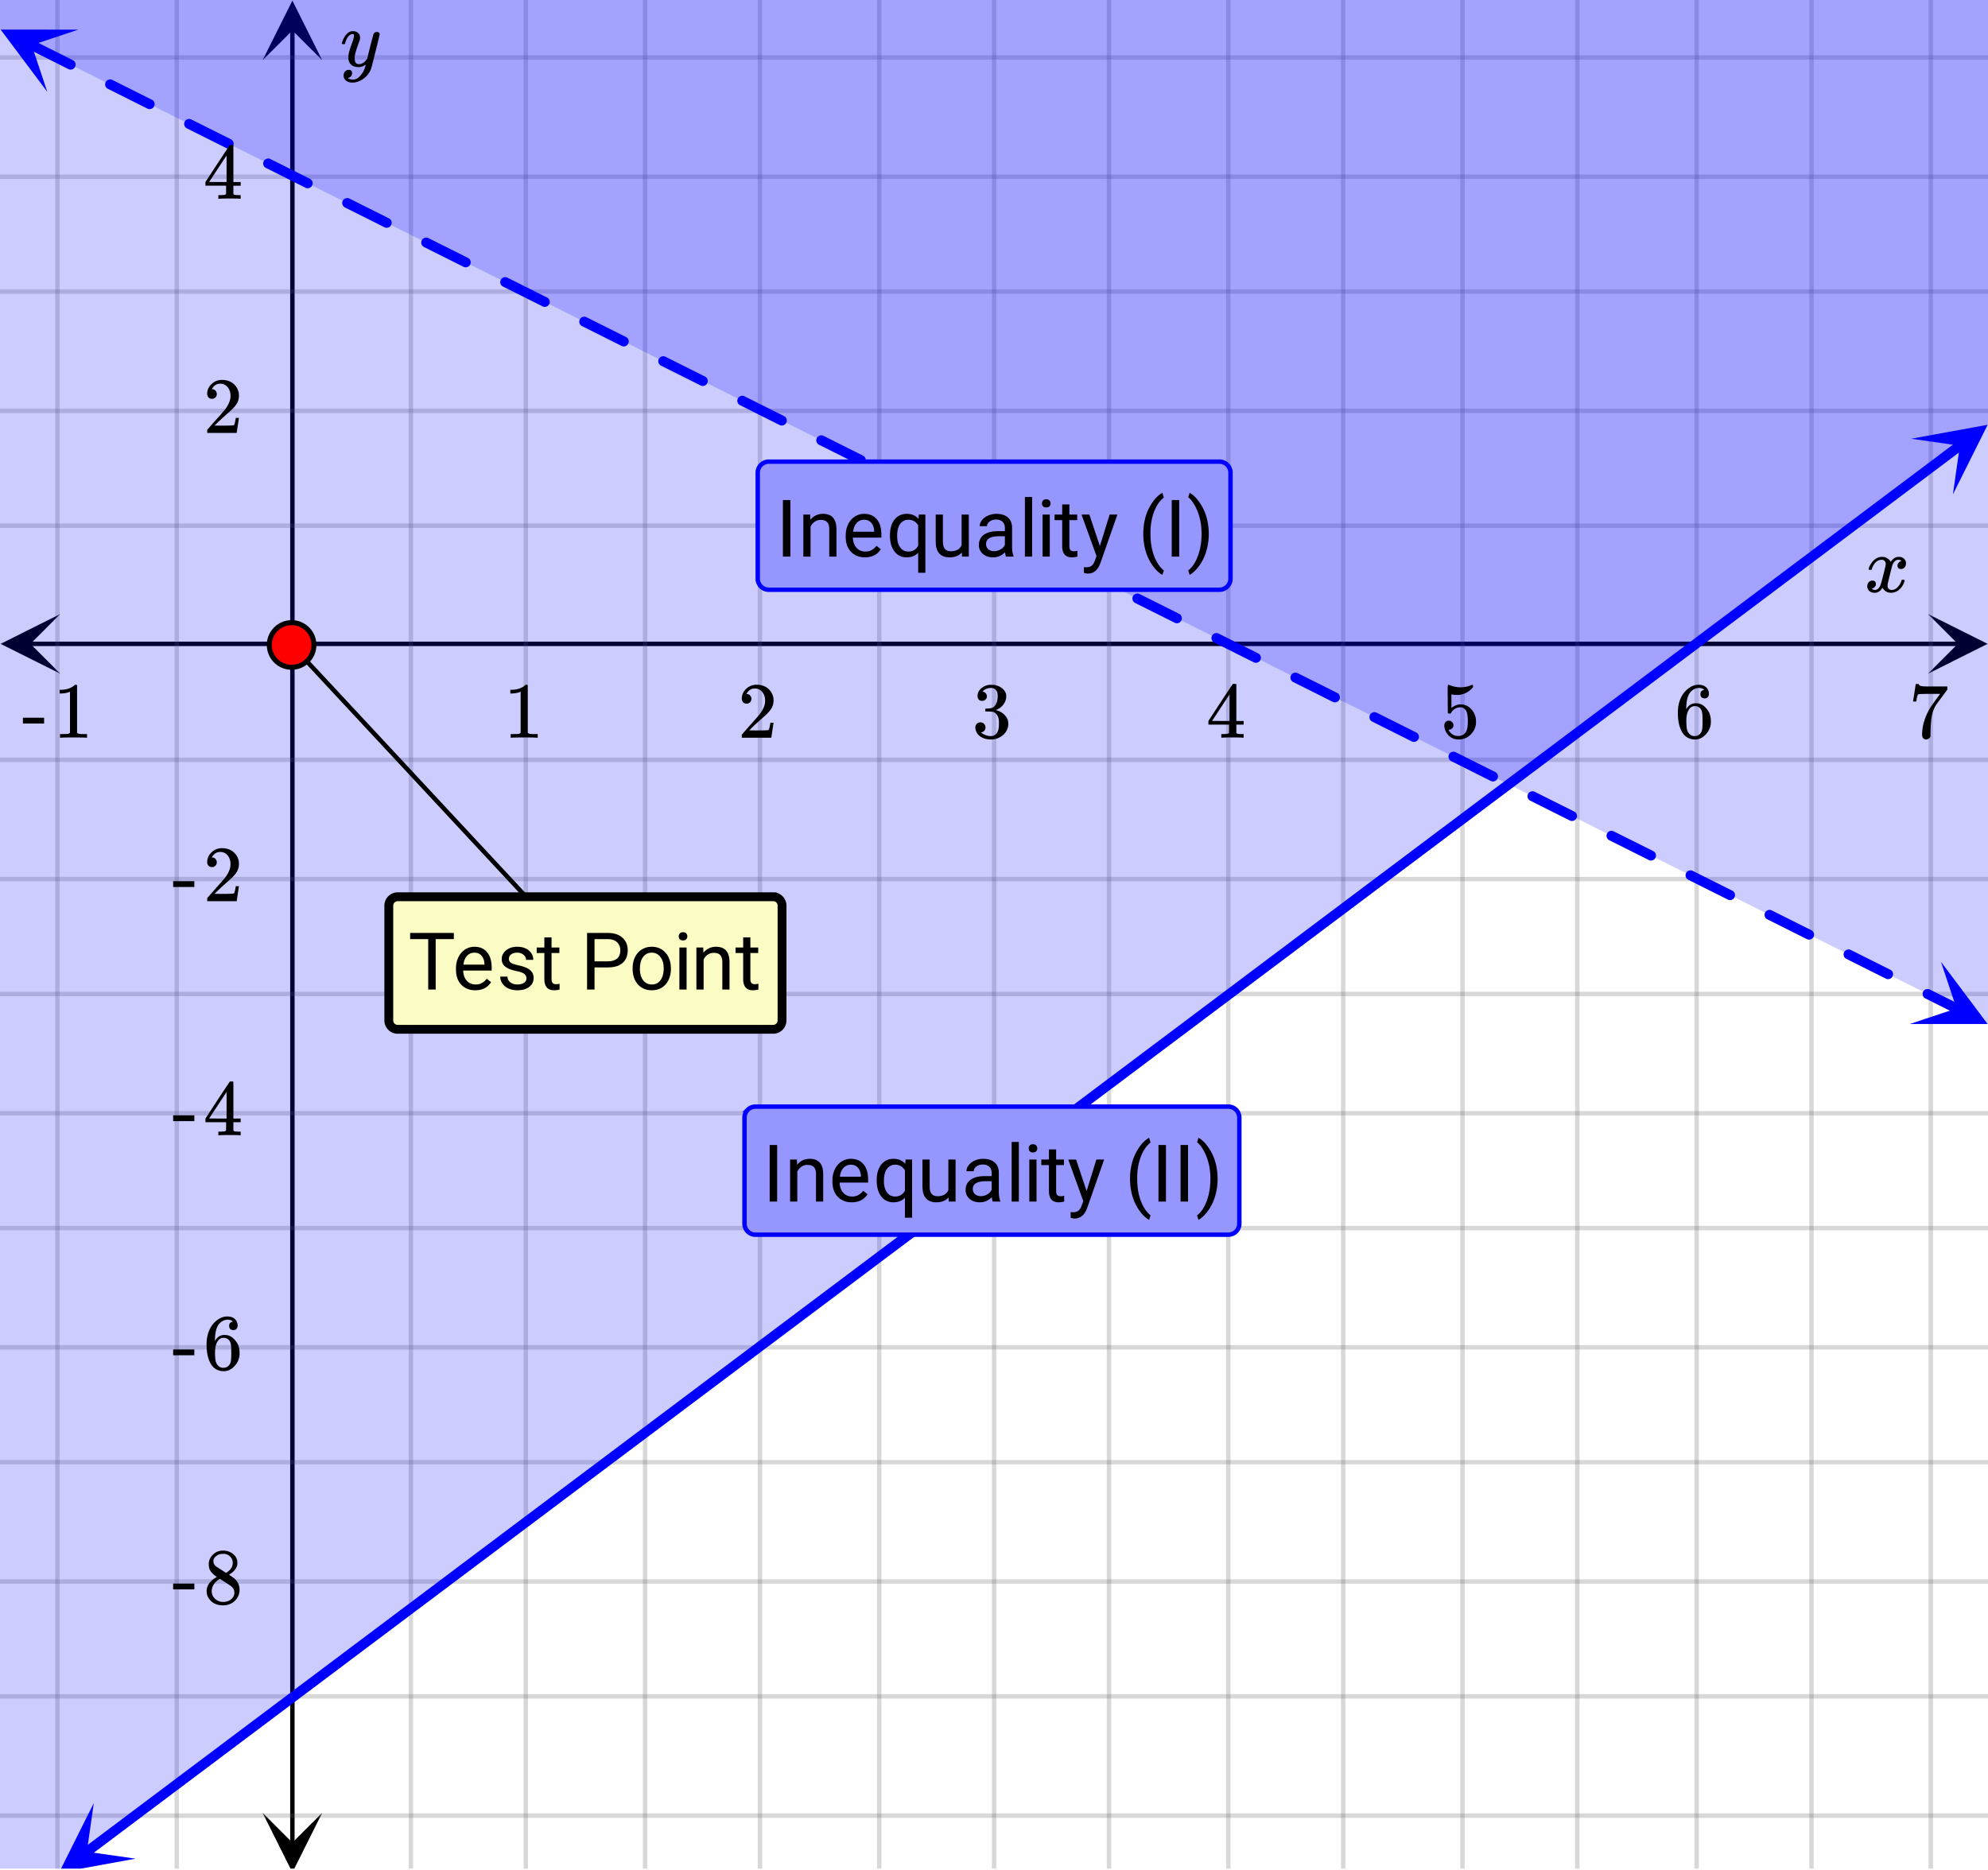 <svg xmlns="http://www.w3.org/2000/svg" xmlns:xlink="http://www.w3.org/1999/xlink" width="449.28" height="422.72" viewBox="0 0 336.96 317.04"><defs><symbol overflow="visible" id="q"><path d="M.781-3.75C.727-3.8.703-3.848.703-3.89c.031-.25.172-.563.422-.938.414-.633.941-1.004 1.578-1.11.133-.007.235-.015.297-.015.313 0 .598.086.86.25.269.156.46.355.578.594.113-.157.187-.25.218-.282.332-.375.711-.562 1.14-.562.364 0 .661.105.891.312.227.211.344.465.344.766 0 .281-.078.516-.234.703a.776.776 0 0 1-.625.281.64.64 0 0 1-.422-.14.521.521 0 0 1-.156-.39c0-.415.222-.696.672-.845a.58.58 0 0 0-.141-.093.705.705 0 0 0-.39-.094.91.91 0 0 0-.266.031c-.336.149-.586.445-.75.89-.032.075-.164.579-.39 1.516-.231.93-.356 1.45-.376 1.563a1.827 1.827 0 0 0-.047.406c0 .211.063.383.188.516.125.125.289.187.5.187.383 0 .726-.16 1.031-.484.3-.32.508-.676.625-1.063.02-.082.04-.129.063-.14.03-.02.109-.031.234-.031.164 0 .25.039.25.109 0 .012-.012.058-.031.14-.149.563-.461 1.055-.938 1.47-.43.323-.875.484-1.344.484-.625 0-1.101-.282-1.421-.844-.262.406-.594.68-1 .812-.086.02-.2.032-.344.032-.524 0-.89-.188-1.11-.563a.953.953 0 0 1-.14-.531c0-.27.078-.5.234-.688a.798.798 0 0 1 .625-.28c.395 0 .594.187.594.562 0 .336-.164.574-.484.718a.359.359 0 0 1-.063.047l-.078.031c-.012.012-.024.016-.031.016h-.032c0 .031.063.074.188.125a.817.817 0 0 0 .36.078c.32 0 .597-.203.827-.61.102-.163.282-.75.532-1.75.05-.206.109-.437.171-.687.063-.257.11-.457.141-.593.031-.133.05-.211.063-.235a2.86 2.86 0 0 0 .078-.531.678.678 0 0 0-.188-.5.613.613 0 0 0-.484-.203c-.406 0-.762.156-1.063.469a2.562 2.562 0 0 0-.609 1.078c-.012.074-.031.12-.063.14a.752.752 0 0 1-.218.016zm0 0"/></symbol><symbol overflow="visible" id="z"><path d="M6.234-5.813c.125 0 .227.04.313.11.094.062.14.152.14.266 0 .117-.226 1.058-.671 2.828C5.578-.836 5.328.133 5.266.312a3.459 3.459 0 0 1-.688 1.22 3.641 3.641 0 0 1-1.11.874c-.491.239-.945.36-1.359.36-.687 0-1.152-.22-1.39-.657-.094-.125-.14-.304-.14-.53 0-.306.085-.544.265-.72.187-.168.379-.25.578-.25.394 0 .594.188.594.563 0 .332-.157.578-.47.734a.298.298 0 0 1-.062.032.295.295 0 0 0-.078.03c-.011.009-.023.016-.031.016L1.328 2c.031.05.129.11.297.172.133.05.273.078.422.078h.11c.155 0 .273-.012.359-.031.332-.094.648-.324.953-.688A3.69 3.69 0 0 0 4.188.25c.093-.3.14-.477.14-.531 0-.008-.012-.004-.031.015a.358.358 0 0 1-.078.047c-.336.239-.703.36-1.11.36-.46 0-.84-.106-1.14-.313-.293-.219-.48-.531-.563-.937a2.932 2.932 0 0 1-.015-.407c0-.218.007-.382.03-.5.063-.394.266-1.054.61-1.984.196-.531.297-.898.297-1.11a.838.838 0 0 0-.031-.265c-.024-.05-.074-.078-.156-.078h-.063c-.21 0-.406.094-.594.281-.293.293-.511.727-.656 1.297 0 .012-.008.027-.015.047a.188.188 0 0 1-.032.047l-.015.015c-.012.012-.028.016-.047.016h-.36C.305-3.8.281-3.836.281-3.86a.97.97 0 0 1 .047-.203c.188-.625.469-1.113.844-1.468.3-.282.617-.422.953-.422.383 0 .688.105.906.312.227.2.344.485.344.86-.023.168-.04.261-.047.281 0 .055-.07.246-.203.578-.367 1-.586 1.735-.656 2.203a1.857 1.857 0 0 0-.016.297c0 .344.05.61.156.797.114.18.313.266.594.266.207 0 .406-.051.594-.157a1.84 1.84 0 0 0 .422-.328c.093-.101.21-.242.36-.422a32.833 32.833 0 0 1 .25-1.063c.093-.35.175-.687.25-1 .343-1.35.534-2.062.577-2.124a.592.592 0 0 1 .578-.36zm0 0"/></symbol><symbol overflow="visible" id="r"><path d="M5.61 0c-.157-.031-.872-.047-2.141-.047C2.207-.047 1.5-.03 1.344 0h-.157v-.625h.344c.52 0 .86-.008 1.016-.031.07-.008.18-.067.328-.172v-6.969c-.023 0-.059.016-.11.047a4.134 4.134 0 0 1-1.39.25h-.25v-.625h.25c.758-.02 1.39-.188 1.89-.5a2.46 2.46 0 0 0 .422-.313c.008-.03.063-.046.157-.046a.36.36 0 0 1 .234.078v8.078c.133.137.43.203.89.203h.798V0zm0 0"/></symbol><symbol overflow="visible" id="s"><path d="M1.484-5.781c-.25 0-.449-.078-.593-.235a.872.872 0 0 1-.22-.609c0-.645.243-1.195.735-1.656a2.46 2.46 0 0 1 1.766-.703c.77 0 1.41.21 1.922.625.508.418.82.964.937 1.64.008.168.016.32.016.453 0 .524-.156 1.012-.469 1.47-.25.374-.758.89-1.516 1.546-.324.281-.777.695-1.359 1.234l-.781.766 1.016.016c1.414 0 2.164-.024 2.25-.079.039-.007.085-.101.14-.28.031-.095.094-.4.188-.923v-.03h.53v.03l-.374 2.47V0h-5v-.25c0-.188.008-.29.031-.313.008-.007.383-.437 1.125-1.28.977-1.095 1.61-1.813 1.89-2.157.602-.82.907-1.57.907-2.25 0-.594-.156-1.086-.469-1.484-.312-.407-.746-.61-1.297-.61-.523 0-.945.235-1.265.703-.024.032-.047.079-.078.141a.274.274 0 0 0-.047.078c0 .012.02.016.062.016a.68.68 0 0 1 .547.25.801.801 0 0 1 .219.562c0 .23-.078.422-.235.578a.76.76 0 0 1-.578.235zm0 0"/></symbol><symbol overflow="visible" id="t"><path d="M1.719-6.25c-.25 0-.446-.07-.578-.219a.863.863 0 0 1-.204-.593c0-.508.196-.938.594-1.282a2.566 2.566 0 0 1 1.407-.625h.203c.312 0 .507.008.593.016.301.043.602.137.907.281.593.305.968.727 1.125 1.266.02.093.03.218.03.375 0 .523-.167.996-.5 1.422-.323.418-.73.714-1.218.89-.055.024-.055.04 0 .047.008 0 .05.012.125.031.55.157 1.016.446 1.39.86.376.418.563.89.563 1.422 0 .367-.086.718-.25 1.062-.218.461-.574.84-1.062 1.14-.492.302-1.04.454-1.64.454-.595 0-1.122-.125-1.579-.375-.46-.25-.766-.586-.922-1.016a1.45 1.45 0 0 1-.14-.656c0-.25.082-.453.25-.61a.831.831 0 0 1 .609-.25c.25 0 .453.087.61.25.163.169.25.372.25.61 0 .21-.063.39-.188.547a.768.768 0 0 1-.469.281l-.094.031c.489.407 1.047.61 1.672.61.5 0 .875-.239 1.125-.719.156-.29.234-.742.234-1.36v-.265c0-.852-.292-1.426-.875-1.719-.124-.05-.398-.082-.812-.093l-.563-.016-.046-.031c-.024-.02-.032-.086-.032-.204 0-.113.008-.18.032-.203.03-.03.054-.046.078-.046.25 0 .508-.02.781-.063.395-.05.695-.27.906-.656.207-.395.313-.867.313-1.422 0-.582-.157-.973-.469-1.172a1.131 1.131 0 0 0-.64-.188c-.45 0-.844.122-1.188.36l-.125.094a.671.671 0 0 0-.094.109l-.047.047a.88.88 0 0 0 .094.031c.176.024.328.11.453.266.125.148.188.32.188.515a.715.715 0 0 1-.235.547.76.76 0 0 1-.562.219zm0 0"/></symbol><symbol overflow="visible" id="u"><path d="M6.234 0c-.125-.031-.71-.047-1.75-.047-1.074 0-1.671.016-1.796.047h-.126v-.625h.422c.383-.008.618-.031.704-.063a.286.286 0 0 0 .171-.14c.008-.008.016-.25.016-.719v-.672h-3.5v-.625l2.031-3.11A431.58 431.58 0 0 1 4.5-9.108c.02-.008.113-.016.281-.016h.25l.078.078v6.203h1.235v.625H5.109V-.89a.25.25 0 0 0 .079.157c.07.062.328.101.765.109h.39V0zm-2.28-2.844v-4.5L1-2.859l1.469.015zm0 0"/></symbol><symbol overflow="visible" id="v"><path d="M1.438-2.89a.72.72 0 0 1 .546.234.72.72 0 0 1 .235.547c0 .21-.078.386-.235.53a.73.73 0 0 1-.515.22h-.094l.047.062c.133.293.336.531.61.719.28.187.609.281.984.281.644 0 1.101-.27 1.375-.812.175-.332.265-.907.265-1.72 0-.925-.125-1.55-.375-1.874-.23-.3-.515-.453-.86-.453-.698 0-1.23.308-1.593.922a.312.312 0 0 1-.094.125.761.761 0 0 1-.203.015c-.148 0-.23-.031-.25-.093-.023-.032-.031-.817-.031-2.36 0-.258-.008-.57-.016-.937v-.72c0-.5.032-.75.094-.75a.047.047 0 0 1 .047-.03l.25.078a4.646 4.646 0 0 0 3.625-.016.402.402 0 0 1 .172-.062c.07 0 .11.086.11.25v.171C4.8-7.686 3.878-7.25 2.765-7.25c-.282 0-.532-.023-.75-.078l-.141-.031v2.312c.508-.406 1.035-.61 1.578-.61.164 0 .348.024.547.063.602.157 1.094.5 1.469 1.032.383.523.578 1.14.578 1.859 0 .812-.29 1.515-.86 2.11-.562.593-1.261.89-2.093.89C2.52.297 2.035.14 1.64-.172a1.618 1.618 0 0 1-.438-.453C.93-.945.758-1.348.687-1.828c0-.02-.007-.055-.015-.11v-.14c0-.25.07-.445.219-.594a.745.745 0 0 1 .546-.219zm0 0"/></symbol><symbol overflow="visible" id="w"><path d="M5.031-8.11c-.199-.195-.48-.304-.843-.328-.625 0-1.153.274-1.579.813-.418.586-.625 1.492-.625 2.719L2-4.86l.11-.172c.363-.54.859-.813 1.484-.813.414 0 .781.09 1.094.266a2.6 2.6 0 0 1 .64.547c.219.242.395.492.531.75.196.449.297.933.297 1.453v.234c0 .211-.027.403-.078.578-.105.532-.383 1.032-.828 1.5-.387.407-.82.66-1.297.766a2.688 2.688 0 0 1-.547.047c-.168 0-.32-.016-.453-.047-.668-.125-1.2-.484-1.594-1.078C.83-1.66.563-2.79.563-4.218c0-.97.171-1.817.515-2.548.344-.726.82-1.296 1.438-1.703a2.62 2.62 0 0 1 1.562-.515c.531 0 .953.14 1.266.421.32.282.484.665.484 1.141 0 .23-.07.414-.203.547-.125.137-.297.203-.516.203-.218 0-.398-.062-.53-.187-.126-.125-.188-.301-.188-.532 0-.406.21-.644.64-.718zm-.593 3.235a1.18 1.18 0 0 0-.97-.484c-.335 0-.605.105-.812.312C2.22-4.597 2-3.883 2-2.907c0 .794.05 1.345.156 1.657.094.273.242.5.453.688.22.187.477.28.782.28.457 0 .804-.171 1.046-.515.133-.187.22-.41.25-.672.04-.258.063-.64.063-1.14v-.422c0-.508-.023-.895-.063-1.156a1.566 1.566 0 0 0-.25-.688zm0 0"/></symbol><symbol overflow="visible" id="x"><path d="M.734-6.172C.742-6.192.82-6.68.97-7.64l.219-1.453c0-.008.085-.015.265-.015h.266v.046c0 .094.066.172.203.235.133.062.367.105.703.125.344.012 1.102.015 2.281.015h1.64v.532l-.921 1.25c-.137.187-.293.398-.469.625l-.39.531a7.378 7.378 0 0 0-.157.234c-.468.73-.746 1.704-.828 2.922-.043.375-.07.883-.078 1.516 0 .125-.008.258-.015.39v.438a.62.62 0 0 1-.266.375.674.674 0 0 1-.438.172.692.692 0 0 1-.53-.219c-.126-.144-.188-.351-.188-.625 0-.125.015-.379.046-.765.133-1.208.555-2.426 1.266-3.657.176-.281.55-.82 1.125-1.625l.625-.843h-1.25c-1.574 0-2.398.027-2.469.078-.043.023-.093.12-.156.296a3.92 3.92 0 0 0-.125.625c-.023.157-.039.247-.047.266v.031H.734zm0 0"/></symbol><symbol overflow="visible" id="y"><path d="M.14-2.406v-.985h3.594v.985zm0 0"/></symbol><symbol overflow="visible" id="A"><path d="M2.313-4.516c-.438-.289-.778-.593-1.016-.906-.242-.312-.36-.723-.36-1.234 0-.383.07-.707.22-.969.195-.406.488-.734.874-.984.383-.25.82-.375 1.313-.375.613 0 1.144.164 1.594.484.445.324.722.734.828 1.234.007.055.015.164.015.329 0 .199-.008.328-.015.39-.137.594-.547 1.11-1.235 1.547l-.156.11c.5.343.758.523.781.53.664.544 1 1.215 1 2.016 0 .73-.265 1.356-.797 1.875-.53.508-1.199.766-2 .766C2.254.297 1.441-.11.922-.922c-.23-.32-.344-.71-.344-1.172 0-.976.578-1.785 1.735-2.422zM5-6.922c0-.383-.125-.71-.375-.984a1.69 1.69 0 0 0-.922-.516h-.437c-.48 0-.883.164-1.204.485-.23.21-.343.453-.343.734 0 .387.164.695.5.922.039.043.328.23.86.562l.78.516c.008-.008.067-.047.172-.11a2.95 2.95 0 0 0 .25-.187C4.758-5.883 5-6.36 5-6.922zM1.437-2.109c0 .523.192.96.579 1.312a2.01 2.01 0 0 0 1.359.516c.363 0 .695-.07 1-.219.3-.156.531-.36.688-.61.144-.226.218-.472.218-.734 0-.383-.156-.726-.468-1.031-.075-.07-.45-.328-1.125-.766l-.407-.265C3.133-4 3.02-4.07 2.937-4.125l-.109-.063-.156.079c-.563.367-.938.812-1.125 1.343-.074.243-.11.461-.11.657zm0 0"/></symbol><symbol overflow="visible" id="B"><path d="M7.734-8.547H4.656V0H3.391v-8.547H.328v-1.047h7.406zm0 0"/></symbol><symbol overflow="visible" id="C"><path d="M3.875.125c-.969 0-1.758-.313-2.36-.938C.91-1.445.61-2.296.61-3.358v-.235c0-.695.133-1.32.407-1.875.27-.562.644-1 1.125-1.312a2.9 2.9 0 0 1 1.593-.469c.914 0 1.63.309 2.141.922.52.605.781 1.476.781 2.61v.5H1.828c.02.71.223 1.28.61 1.718.394.43.894.64 1.5.64.437 0 .8-.085 1.093-.265.301-.176.567-.41.797-.703l.734.578C5.97-.332 5.07.125 3.876.125zm-.14-6.375c-.5 0-.919.18-1.25.531-.337.356-.54.856-.61 1.5h3.563v-.093c-.032-.614-.2-1.086-.5-1.422-.305-.344-.704-.516-1.204-.516zm0 0"/></symbol><symbol overflow="visible" id="D"><path d="M5.063-1.89c0-.333-.125-.587-.375-.766-.243-.188-.672-.344-1.297-.469-.618-.133-1.106-.29-1.47-.469-.355-.187-.62-.406-.796-.656-.168-.258-.25-.566-.25-.922 0-.582.242-1.07.734-1.469.489-.406 1.118-.609 1.891-.609.813 0 1.469.21 1.969.625.5.418.75.95.75 1.594H5c0-.332-.148-.617-.438-.86-.28-.238-.636-.359-1.062-.359-.438 0-.781.102-1.031.297a.89.89 0 0 0-.375.75c0 .293.113.516.344.672.226.148.644.289 1.25.422.613.136 1.109.296 1.484.484s.648.418.828.688c.188.261.281.585.281.968 0 .637-.258 1.149-.765 1.532-.5.374-1.157.562-1.97.562-.573 0-1.077-.102-1.515-.297A2.397 2.397 0 0 1 1-1.016a2.028 2.028 0 0 1-.375-1.171h1.219c.02.406.18.73.484.968.313.242.719.36 1.219.36.457 0 .82-.094 1.094-.282.28-.187.421-.437.421-.75zm0 0"/></symbol><symbol overflow="visible" id="E"><path d="M2.578-8.844v1.719h1.328v.938H2.578v4.421c0 .282.055.496.172.641.125.148.328.219.61.219.132 0 .328-.024.578-.078V0A3.824 3.824 0 0 1 3 .125c-.543 0-.953-.16-1.234-.484-.274-.332-.407-.801-.407-1.407v-4.421H.063v-.938h1.296v-1.719zm0 0"/></symbol><symbol overflow="visible" id="G"><path d="M2.375-3.75V0H1.109v-9.594h3.532c1.05 0 1.875.274 2.468.813C7.703-8.25 8-7.54 8-6.656c0 .93-.293 1.648-.875 2.156-.574.5-1.402.75-2.484.75zm0-1.031h2.266c.675 0 1.195-.157 1.562-.469.363-.32.547-.785.547-1.39 0-.57-.184-1.032-.547-1.376-.367-.343-.86-.52-1.484-.53H2.375zm0 0"/></symbol><symbol overflow="visible" id="H"><path d="M.594-3.625c0-.695.133-1.32.406-1.875.281-.563.664-.992 1.156-1.297a3.127 3.127 0 0 1 1.672-.453c.969 0 1.75.34 2.344 1.016.601.668.906 1.558.906 2.671v.079c0 .699-.137 1.324-.406 1.875A3.067 3.067 0 0 1 5.547-.33c-.492.306-1.059.454-1.703.454-.969 0-1.758-.332-2.36-1-.593-.676-.89-1.566-.89-2.672zm1.234.14c0 .794.18 1.43.547 1.907.363.48.852.719 1.469.719.625 0 1.113-.239 1.469-.72.363-.487.546-1.171.546-2.046 0-.781-.187-1.41-.562-1.89a1.746 1.746 0 0 0-1.469-.735c-.594 0-1.078.242-1.453.719-.367.48-.547 1.164-.547 2.047zm0 0"/></symbol><symbol overflow="visible" id="I"><path d="M2.25 0H1.031v-7.125H2.25zM.922-9.016c0-.195.062-.363.187-.5.125-.132.301-.203.532-.203.238 0 .421.07.546.203a.716.716 0 0 1 .188.5c0 .2-.063.368-.188.5-.124.125-.308.188-.546.188-.23 0-.407-.063-.532-.188a.703.703 0 0 1-.187-.5zm0 0"/></symbol><symbol overflow="visible" id="J"><path d="M2.078-7.125l.031.89C2.66-6.91 3.375-7.25 4.25-7.25c1.5 0 2.258.852 2.281 2.547V0H5.313v-4.719c-.012-.508-.133-.883-.36-1.125-.23-.25-.59-.375-1.078-.375a1.8 1.8 0 0 0-1.047.313c-.293.21-.523.484-.687.828V0H.92v-7.125zm0 0"/></symbol><symbol overflow="visible" id="K"><path d="M2.469 0H1.203v-9.594H2.47zm0 0"/></symbol><symbol overflow="visible" id="L"><path d="M.625-3.625c0-1.113.254-1.992.766-2.64.52-.657 1.21-.985 2.078-.985.844 0 1.504.281 1.984.844l.063-.719h1.109v9.86H5.406V-.657c-.492.523-1.14.781-1.953.781-.867 0-1.555-.332-2.062-1-.512-.664-.766-1.55-.766-2.656zm1.219.14c0 .813.172 1.454.515 1.922.344.47.805.704 1.391.704.727 0 1.281-.32 1.656-.97v-3.484c-.386-.625-.933-.937-1.64-.937a1.67 1.67 0 0 0-1.407.703c-.343.461-.515 1.149-.515 2.063zm0 0"/></symbol><symbol overflow="visible" id="M"><path d="M5.313-.703c-.47.555-1.165.828-2.079.828-.761 0-1.34-.219-1.734-.656C1.102-.97.898-1.617.89-2.484v-4.641h1.22v4.61c0 1.074.44 1.609 1.328 1.609.925 0 1.539-.344 1.843-1.031v-5.188H6.5V0H5.344zm0 0"/></symbol><symbol overflow="visible" id="N"><path d="M5.313 0c-.063-.133-.118-.383-.157-.75-.574.586-1.25.875-2.031.875-.71 0-1.29-.195-1.734-.594a1.908 1.908 0 0 1-.672-1.5c0-.75.281-1.328.844-1.734.562-.406 1.351-.61 2.375-.61h1.187v-.562c0-.426-.133-.766-.39-1.016-.25-.257-.622-.39-1.11-.39-.438 0-.805.117-1.094.343-.293.22-.437.481-.437.782H.859c0-.352.125-.692.375-1.016a2.587 2.587 0 0 1 1.032-.781c.437-.195.91-.297 1.421-.297.82 0 1.47.203 1.938.61.469.406.707.976.719 1.702v3.266c0 .656.082 1.18.25 1.563V0zM3.296-.922c.383 0 .75-.098 1.094-.297.343-.195.586-.457.734-.781v-1.453h-.953c-1.492 0-2.234.437-2.234 1.312 0 .375.125.672.375.891.257.219.585.328.984.328zm0 0"/></symbol><symbol overflow="visible" id="O"><path d="M2.25 0H1.031v-10.11H2.25zm0 0"/></symbol><symbol overflow="visible" id="P"><path d="M3.25-1.781l1.656-5.344H6.22L3.344 1.094c-.438 1.187-1.14 1.781-2.11 1.781L1 2.859l-.453-.093V1.78l.328.032c.414 0 .738-.086.969-.25.226-.168.422-.477.578-.922l.265-.72L.142-7.124h1.328zm0 0"/></symbol><symbol overflow="visible" id="Q"><path d="M.875-3.89c0-.989.129-1.942.39-2.86a8.391 8.391 0 0 1 1.188-2.484c.531-.75 1.082-1.274 1.656-1.579l.25.797c-.648.493-1.18 1.243-1.593 2.25-.407 1.012-.633 2.141-.672 3.391v.563c0 1.699.304 3.167.922 4.406.375.75.82 1.332 1.343 1.75l-.25.75c-.593-.324-1.156-.867-1.687-1.625C1.39-.031.875-1.816.875-3.891zm0 0"/></symbol><symbol overflow="visible" id="R"><path d="M3.734-3.828c0 .98-.132 1.918-.39 2.812A8.102 8.102 0 0 1 2.172 1.47c-.531.758-1.09 1.3-1.672 1.625l-.25-.75C.926 1.832 1.469 1.03 1.875-.062c.414-1.094.629-2.301.64-3.626v-.218c0-.914-.1-1.77-.296-2.563-.2-.789-.469-1.5-.813-2.125-.343-.633-.73-1.129-1.156-1.484l.25-.735c.582.313 1.133.852 1.656 1.61.531.75.926 1.578 1.188 2.484.258.899.39 1.86.39 2.89zm0 0"/></symbol><clipPath id="a"><path d="M0 0h336.96v316.781H0zm0 0"/></clipPath><clipPath id="b"><path d="M.102 104.094H11V115H.102zm0 0"/></clipPath><clipPath id="c"><path d="M326.79 104.094h10.17V115h-10.17zm0 0"/></clipPath><clipPath id="d"><path d="M9 0h319v316.781H9zm0 0"/></clipPath><clipPath id="e"><path d="M44.504 307H55v9.781H44.504zm0 0"/></clipPath><clipPath id="f"><path d="M44.504 0H55v10.21H44.504zm0 0"/></clipPath><clipPath id="g"><path d="M0 9h336.96v300H0zm0 0"/></clipPath><clipPath id="h"><path d="M0 5h14v11H0zm0 0"/></clipPath><clipPath id="i"><path d="M2.746-.258l23.73 11.88-11.878 23.73-23.73-11.88zm0 0"/></clipPath><clipPath id="j"><path d="M323 163h13.96v11H323zm0 0"/></clipPath><clipPath id="k"><path d="M328.984 163.043l23.735 11.879-11.88 23.73-23.734-11.879zm0 0"/></clipPath><clipPath id="l"><path d="M10 305h13v11.781H10zm0 0"/></clipPath><clipPath id="m"><path d="M6.469 312.742l21.222-15.937 15.934 21.222-21.223 15.938zm0 0"/></clipPath><clipPath id="n"><path d="M323 72h13.96v12H323zm0 0"/></clipPath><clipPath id="o"><path d="M323.93 74.379l21.222-15.934 15.934 21.223-21.223 15.934zm0 0"/></clipPath><clipPath id="p"><path d="M0 0h336.96v316.781H0zm0 0"/></clipPath></defs><g clip-path="url(#a)" fill="#fff"><path d="M0 0h337v317.527H0zm0 0"/><path d="M0 0h337v317.527H0zm0 0"/></g><path d="M5.055 109.152h326.89" fill="none" stroke="#000" stroke-width=".749"/><g clip-path="url(#b)"><path d="M10.21 104.094L.103 109.152l10.109 5.055-5.055-5.055zm0 0"/></g><g clip-path="url(#c)"><path d="M326.79 104.094l10.108 5.058-10.109 5.055 5.055-5.055zm0 0"/></g><g clip-path="url(#d)"><path d="M69.648 0v317.527M89.118 0v317.527M109.335 0v317.527M128.809 0v317.527M149.027 0v317.527M168.5 0v317.527M187.973 0v317.527M208.19 0v317.527M227.664 0v317.527M247.883 0v317.527M267.352 0v317.527M287.574 0v317.527M307.043 0v317.527M327.266 0v317.527M29.957 0v317.527M9.734 0v317.527" fill="none" stroke-linecap="round" stroke-linejoin="round" stroke="#666" stroke-opacity=".251" stroke-width=".749"/></g><path d="M49.559 312.473V5.055" fill="none" stroke="#000" stroke-width=".749"/><g clip-path="url(#e)"><path d="M44.504 307.316l5.055 10.114 5.054-10.114-5.054 5.055zm0 0"/></g><g clip-path="url(#f)"><path d="M44.504 10.21L49.559.103l5.054 10.109-5.054-5.055zm0 0"/></g><g clip-path="url(#g)"><path d="M0 89.117h337M0 69.648h337M0 49.426h337M0 29.957h337M0 9.734h337M0 128.81h337M0 149.027h337M0 168.5h337M0 188.719h337M0 208.19h337M0 228.411h337M0 247.882h337M0 268.102h337M0 287.574h337M0 307.793h337" fill="none" stroke-linecap="round" stroke-linejoin="round" stroke="#666" stroke-opacity=".251" stroke-width=".749"/></g><path d="M5.652 6.848l4.383 2.195 2.192 1.094.12.062c.212.106.352.27.423.489a.823.823 0 0 1-.043.644.828.828 0 0 1-.489.422.806.806 0 0 1-.644-.047l-.125-.062-2.188-1.098L7.09 9.453 4.898 8.355a.817.817 0 0 1-.421-.488.798.798 0 0 1 .046-.64.84.84 0 0 1 1.129-.379zm13.395 6.703l1.941.972 4.383 2.196.371.187a.81.81 0 0 1 .422.485.806.806 0 0 1-.047.644.81.81 0 0 1-.484.422.806.806 0 0 1-.645-.047l-.37-.183-4.384-2.196-1.941-.972a.8.8 0 0 1-.426-.489.83.83 0 0 1 .047-.64.805.805 0 0 1 .488-.422.823.823 0 0 1 .645.043zm13.39 6.707l1.696.847 2.191 1.098 2.192 1.094.62.312a.817.817 0 0 1 .423.489.798.798 0 0 1-.047.64.793.793 0 0 1-.489.422.813.813 0 0 1-.64-.043l-.621-.312-2.192-1.098-2.191-1.094-1.695-.851a.81.81 0 0 1-.422-.485.806.806 0 0 1 .047-.644.817.817 0 0 1 .488-.422.798.798 0 0 1 .64.047zm13.395 6.703l1.45.723 2.19 1.097 2.188 1.098.871.433a.817.817 0 0 1 .422.489.824.824 0 0 1-.047.644.817.817 0 0 1-.488.422.824.824 0 0 1-.645-.047l-.867-.433-2.191-1.098-2.188-1.098-1.449-.722a.817.817 0 0 1-.422-.489.807.807 0 0 1 .047-.644.806.806 0 0 1 .488-.422.798.798 0 0 1 .641.047zm13.395 6.703l1.199.602 2.191 1.097 2.192 1.094 1.113.559c.21.105.351.27.422.488a.821.821 0 0 1-.043.644.828.828 0 0 1-.489.422.806.806 0 0 1-.644-.047l-1.113-.558-2.192-1.098-2.191-1.094-1.2-.601a.817.817 0 0 1-.421-.488.813.813 0 0 1 .043-.641.803.803 0 0 1 .488-.422.821.821 0 0 1 .645.043zm13.394 6.707l.95.473 4.382 2.195 1.363.684a.81.81 0 0 1 .422.484.806.806 0 0 1-.047.645.81.81 0 0 1-.484.421.806.806 0 0 1-.644-.046l-1.364-.68-4.383-2.195-.949-.477a.84.84 0 0 1-.379-1.129.817.817 0 0 1 .489-.422.807.807 0 0 1 .644.047zm13.39 6.703l.708.352 2.187 1.097 2.192 1.098 1.613.805a.817.817 0 0 1 .422.488.798.798 0 0 1-.047.64.81.81 0 0 1-.488.426.83.83 0 0 1-.641-.046l-1.613-.809-2.192-1.098-2.191-1.093-.703-.352a.828.828 0 0 1-.422-.488.806.806 0 0 1 .047-.645.817.817 0 0 1 .488-.422.798.798 0 0 1 .64.047zm13.395 6.703l.457.23 2.192 1.095 2.191 1.097 1.86.93c.207.105.347.27.421.488a.823.823 0 0 1-.047.645.817.817 0 0 1-.488.422.808.808 0 0 1-.644-.047l-1.86-.93-2.187-1.098-2.192-1.097-.457-.227a.817.817 0 0 1-.422-.488.808.808 0 0 1 .047-.645.806.806 0 0 1 .489-.422.814.814 0 0 1 .64.047zm13.395 6.703l.207.106 4.383 2.195 2.105 1.055c.211.102.352.266.422.484a.821.821 0 0 1-.043.645.828.828 0 0 1-.488.422.806.806 0 0 1-.645-.047l-2.105-1.055-2.192-1.094-2.191-1.097-.207-.106a.817.817 0 0 1-.422-.488.813.813 0 0 1 .043-.64.803.803 0 0 1 .488-.422.821.821 0 0 1 .645.042zm13.394 6.708l2.149 1.074 4.383 2.195.164.082a.817.817 0 0 1 .422.488.798.798 0 0 1-.047.641.786.786 0 0 1-.485.422.821.821 0 0 1-.644-.043l-.164-.082-4.383-2.195-2.149-1.079a.84.84 0 0 1-.379-1.129.817.817 0 0 1 .489-.421.807.807 0 0 1 .644.046zm13.39 6.703l1.907.953 2.188 1.097 2.191 1.094.414.207a.817.817 0 0 1 .422.488.808.808 0 0 1-.047.645.817.817 0 0 1-.488.422.814.814 0 0 1-.64-.047l-.415-.207-2.191-1.098-2.192-1.093-1.902-.954a.828.828 0 0 1-.422-.488.807.807 0 0 1 .047-.644.817.817 0 0 1 .488-.422.798.798 0 0 1 .64.047zm13.395 6.703l1.657.828 4.383 2.195.66.328c.207.106.347.27.422.489a.822.822 0 0 1-.047.644.817.817 0 0 1-.489.422.808.808 0 0 1-.644-.047l-.66-.328-2.188-1.098-2.191-1.097-1.656-.828a.817.817 0 0 1-.422-.489.798.798 0 0 1 .047-.64.8.8 0 0 1 .488-.426.83.83 0 0 1 .64.047zm13.395 6.707l1.406.703 2.192 1.098 2.191 1.093.906.457c.211.102.352.266.422.485a.821.821 0 0 1-.043.644.828.828 0 0 1-.488.422.806.806 0 0 1-.645-.047l-.906-.453-2.191-1.098-2.192-1.093-1.406-.707a.81.81 0 0 1-.422-.485.821.821 0 0 1 .043-.644.828.828 0 0 1 .488-.422.806.806 0 0 1 .645.047zm13.395 6.703l1.156.578 4.383 2.195 1.156.578a.817.817 0 0 1 .422.489.798.798 0 0 1-.047.64.786.786 0 0 1-.485.422.821.821 0 0 1-.644-.043l-1.156-.578-4.383-2.195-1.156-.578a.84.84 0 0 1-.379-1.133.817.817 0 0 1 .488-.422.807.807 0 0 1 .645.047zm13.39 6.703l.914.457 2.192 1.098 3.593 1.797a.817.817 0 0 1 .422.488.807.807 0 0 1-.047.644.817.817 0 0 1-.488.422.798.798 0 0 1-.64-.047l-1.407-.703-2.191-1.097-3.102-1.551a.817.817 0 0 1-.422-.488.808.808 0 0 1 .047-.645.817.817 0 0 1 .489-.422.814.814 0 0 1 .64.047zm13.395 6.703l.664.332 4.383 2.195 1.652.829a.81.81 0 0 1 .422.484.822.822 0 0 1-.047.645.817.817 0 0 1-.488.421.808.808 0 0 1-.645-.046l-1.648-.825-4.383-2.195-.664-.332a.817.817 0 0 1-.422-.488.798.798 0 0 1 .047-.64.783.783 0 0 1 .488-.423.813.813 0 0 1 .64.043zm13.394 6.707l.414.207 2.192 1.098 2.191 1.094 1.899.953c.21.101.351.265.421.488a.813.813 0 0 1-.043.64.815.815 0 0 1-.488.423.821.821 0 0 1-.644-.043l-1.899-.954-2.191-1.097-2.192-1.094-.414-.21a.81.81 0 0 1-.422-.485.806.806 0 0 1 .047-.645.81.81 0 0 1 .485-.422.806.806 0 0 1 .644.047zm13.395 6.703l.168.082 2.187 1.098 2.192 1.098 2.148 1.074a.817.817 0 0 1 .422.488.798.798 0 0 1-.047.64.84.84 0 0 1-1.129.379l-2.148-1.074-4.383-2.195-.164-.082a.84.84 0 0 1 .11-1.555.807.807 0 0 1 .644.047zm13.39 6.703l2.114 1.059 2.191 1.094 2.188 1.097.207.102c.207.105.347.27.421.488a.806.806 0 0 1-.046.645.817.817 0 0 1-.489.422.798.798 0 0 1-.64-.047l-.207-.102-2.192-1.097-2.187-1.098-2.114-1.055a.817.817 0 0 1-.421-.488.798.798 0 0 1 .046-.64.81.81 0 0 1 .489-.426.83.83 0 0 1 .64.046zm13.395 6.707l1.863.93 4.383 2.195.453.227a.81.81 0 0 1 .422.484.822.822 0 0 1-.047.645.817.817 0 0 1-.488.422.808.808 0 0 1-.645-.047l-.449-.227-2.191-1.093-2.192-1.098-1.863-.934a.806.806 0 0 1-.422-.488.798.798 0 0 1 .047-.64.806.806 0 0 1 .488-.422.798.798 0 0 1 .64.046zm13.394 6.704l1.614.808 2.191 1.094 2.192 1.098.699.351c.21.106.351.266.422.488a.813.813 0 0 1-.043.641.803.803 0 0 1-.489.422.823.823 0 0 1-.644-.043l-.7-.352-4.382-2.195-1.613-.805a.828.828 0 0 1-.422-.488.806.806 0 0 1 .047-.644.81.81 0 0 1 .484-.422.806.806 0 0 1 .644.047zm13.395 6.703l1.367.683 2.188 1.098 2.191 1.098.95.472a.817.817 0 0 1 .421.489.808.808 0 0 1-.047.644.81.81 0 0 1-.484.422.806.806 0 0 1-.645-.047l-.949-.476-2.191-1.094-2.192-1.098-1.363-.683a.793.793 0 0 1-.422-.489.824.824 0 0 1 .043-.644.828.828 0 0 1 .488-.422.807.807 0 0 1 .645.047zm13.39 6.703l1.122.562 2.191 1.094 2.192 1.098 1.195.601a.81.81 0 0 1 .422.485.806.806 0 0 1-.047.644.806.806 0 0 1-.488.422.798.798 0 0 1-.641-.047l-1.195-.597-4.383-2.196-1.121-.558a.817.817 0 0 1-.422-.489.798.798 0 0 1 .047-.64.793.793 0 0 1 .488-.422.813.813 0 0 1 .64.043zm13.395 6.707l.871.433 4.383 2.196 1.445.722a.806.806 0 0 1 .422.489.798.798 0 0 1-.047.64.817.817 0 0 1-.488.422.813.813 0 0 1-.64-.043l-1.446-.726-2.191-1.094-2.192-1.098-.87-.437a.81.81 0 0 1-.423-.485.806.806 0 0 1 .047-.644.806.806 0 0 1 .488-.422.798.798 0 0 1 .641.047zm13.395 6.703l.62.313 2.192 1.093 2.192 1.098a.817.817 0 0 1 .421.488.808.808 0 0 1-.046.645.81.81 0 0 1-.485.422.806.806 0 0 1-.644-.047l-4.383-2.196-.621-.308a.828.828 0 0 1-.422-.488.807.807 0 0 1 .047-.645.81.81 0 0 1 .484-.422.806.806 0 0 1 .645.047zm0 0" fill="#00f"/><g clip-path="url(#h)"><g clip-path="url(#i)"><path d="M13.293 5.02L.105 5.016l7.91 10.55-2.636-7.91zm0 0" fill="#00f"/></g></g><g clip-path="url(#j)"><g clip-path="url(#k)"><path d="M328.984 163.043l7.91 10.55-13.187-.003 7.914-2.633zm0 0" fill="#00f"/></g></g><path d="M14.629 313.988l6.398-4.804 2.13-1.602 2.132-1.598 4.266-3.203 2.129-1.601 2.132-1.598 4.266-3.203 2.129-1.602 2.133-1.601 2.133-1.598 2.132-1.601 2.13-1.602 2.132-1.602 2.133-1.597 4.266-3.203 2.128-1.602 2.133-1.601 2.133-1.598 2.133-1.602 2.129-1.601 2.133-1.602 2.132-1.597 2.133-1.602 2.13-1.602 4.265-3.203 2.133-1.597 2.128-1.602 4.266-3.203 2.133-1.598 2.133-1.601 2.129-1.602 4.265-3.203 2.133-1.598 2.129-1.601 6.398-4.805 2.13-1.597 6.398-4.805 2.129-1.598 8.53-6.406 2.13-1.598 6.398-4.804 2.13-1.598 6.398-4.805 2.129-1.601 2.132-1.598 4.266-3.203 2.129-1.602 2.133-1.597 6.398-4.805 2.129-1.602 2.133-1.597 4.265-3.203 2.13-1.602 2.132-1.598 4.266-3.203 2.129-1.601 2.133-1.602 2.132-1.597 2.133-1.602 2.13-1.602 2.132-1.601 2.133-1.598 4.265-3.203 2.13-1.602 2.132-1.601 2.133-1.598 2.133-1.601 2.129-1.602 2.132-1.601 2.133-1.598 2.133-1.602 2.129-1.601 4.266-3.203 2.132-1.598 2.13-1.602 4.265-3.203 2.133-1.597 2.133-1.602 2.128-1.601 4.266-3.204 2.133-1.597 2.129-1.602 4.265-3.203 2.133-1.598 2.13-1.601 6.398-4.805 2.128-1.598 6.399-4.804 2.133-1.598 2.129-1.601 6.398-4.805 2.129-1.598 6.398-4.804 2.13-1.598 6.398-4.805 2.129-1.601 2.132-1.598 6.399-4.805 2.129-1.597 6.398-4.805 2.13-1.602 2.132-1.597 4.266-3.203 2.128-1.602 2.133-1.598" fill="none" stroke-width="1.685" stroke-linecap="round" stroke-linejoin="round" stroke="#00f"/><g clip-path="url(#l)"><g clip-path="url(#m)"><path d="M15.898 305.66l-5.89 11.797 12.972-2.367-8.257-1.176zm0 0" fill="#00f"/></g></g><g clip-path="url(#n)"><g clip-path="url(#o)"><path d="M323.93 74.379l12.972-2.367-5.89 11.797 1.175-8.254zm0 0" fill="#00f"/></g></g><g clip-path="url(#p)" fill="#00f" fill-opacity=".2"><path d="M-434.95-212.754L574.298-717.94 1919.965-44.36 910.715 460.824-434.95-212.754"/><path d="M-322.715 567.277l-1187.582-396.3 1055.629-792.598L732.91-225.324-322.715 567.277"/></g><path d="M49.426 109.336l50.176 53.922" fill="none" stroke-width=".758" stroke="#000"/><path d="M53.207 109.336a3.76 3.76 0 0 1-1.105 2.676 3.758 3.758 0 0 1-1.227.82 3.763 3.763 0 0 1-2.895 0 3.678 3.678 0 0 1-1.226-.82 3.718 3.718 0 0 1-.82-1.227 3.763 3.763 0 0 1 0-2.894c.191-.465.464-.871.82-1.227a3.678 3.678 0 0 1 1.226-.82 3.763 3.763 0 0 1 2.895 0c.46.191.871.465 1.227.82a3.754 3.754 0 0 1 1.105 2.672zm0 0" fill="red" stroke-width=".843" stroke="#000"/><use xlink:href="#q" x="316.031" y="100.351"/><use xlink:href="#r" x="85.373" y="125.064"/><use xlink:href="#s" x="125.064" y="125.064"/><use xlink:href="#t" x="164.756" y="125.064"/><use xlink:href="#u" x="204.447" y="125.064"/><use xlink:href="#v" x="244.138" y="125.064"/><use xlink:href="#w" x="283.829" y="125.064"/><use xlink:href="#x" x="323.52" y="125.064"/><use xlink:href="#y" x="3.744" y="125.064"/><use xlink:href="#r" x="8.987" y="125.064"/><use xlink:href="#z" x="57.664" y="11.233"/><use xlink:href="#s" x="34.449" y="73.391"/><use xlink:href="#u" x="34.449" y="33.7"/><use xlink:href="#y" x="29.207" y="152.773"/><use xlink:href="#s" x="34.449" y="152.773"/><use xlink:href="#y" x="29.207" y="192.464"/><use xlink:href="#u" x="34.449" y="192.464"/><use xlink:href="#y" x="29.207" y="232.156"/><use xlink:href="#w" x="34.449" y="232.156"/><use xlink:href="#y" x="29.207" y="271.847"/><use xlink:href="#A" x="34.449" y="271.847"/><path d="M65.824 172.992v-19.469a1.575 1.575 0 0 1 .465-1.113c.145-.148.316-.262.508-.344.195-.078.394-.117.601-.117h63.657c.21 0 .41.04.601.117a1.574 1.574 0 0 1 .852.856c.082.191.12.39.12.601v19.47c0 .21-.038.41-.12.6a1.574 1.574 0 0 1-.852.855c-.191.08-.39.118-.601.118H67.398c-.207 0-.406-.039-.601-.117a1.558 1.558 0 0 1-.508-.344 1.574 1.574 0 0 1-.465-1.113zm0 0" fill="#fafcc4"/><path d="M65.902 172.992v-19.469a1.507 1.507 0 0 1 1.496-1.5h63.657c.199 0 .39.04.574.114a1.519 1.519 0 0 1 .926 1.386v19.47c0 .198-.04.39-.117.573a1.519 1.519 0 0 1-.809.812 1.52 1.52 0 0 1-.574.114H67.398c-.195 0-.386-.039-.57-.113a1.507 1.507 0 0 1-.813-.812 1.52 1.52 0 0 1-.113-.575zm0 0" fill="none" stroke-width="1.498" stroke="#000"/><use xlink:href="#B" x="69.19" y="167.751"/><use xlink:href="#C" x="76.679" y="167.751"/><use xlink:href="#D" x="84.168" y="167.751"/><use xlink:href="#E" x="90.908" y="167.751"/><use xlink:href="#F" x="95.401" y="167.751"/><use xlink:href="#G" x="98.397" y="167.751"/><use xlink:href="#H" x="106.635" y="167.751"/><use xlink:href="#I" x="114.124" y="167.751"/><use xlink:href="#J" x="117.119" y="167.751"/><use xlink:href="#E" x="124.608" y="167.751"/><path d="M128.434 98.105V80.133c0-.25.046-.488.144-.719.094-.23.23-.43.406-.605.176-.176.375-.313.606-.407.23-.097.469-.144.719-.144h76.382c.25 0 .489.047.72.144.23.094.429.23.605.407.175.175.312.375.406.605.098.23.144.469.144.719v17.972c0 .247-.046.485-.144.715a1.876 1.876 0 0 1-1.012 1.016c-.23.094-.469.14-.719.14H130.31c-.25 0-.489-.046-.72-.14a1.876 1.876 0 0 1-1.01-1.016 1.813 1.813 0 0 1-.145-.715zm0 0" fill="#9696ff" stroke="#00f" stroke-width=".749"/><use xlink:href="#K" x="131.5" y="94.36"/><use xlink:href="#J" x="135.245" y="94.36"/><use xlink:href="#C" x="142.734" y="94.36"/><use xlink:href="#L" x="150.222" y="94.36"/><use xlink:href="#M" x="157.711" y="94.36"/><use xlink:href="#N" x="165.2" y="94.36"/><use xlink:href="#O" x="172.689" y="94.36"/><use xlink:href="#I" x="175.685" y="94.36"/><use xlink:href="#E" x="178.68" y="94.36"/><use xlink:href="#P" x="183.174" y="94.36"/><use xlink:href="#F" x="189.914" y="94.36"/><use xlink:href="#Q" x="192.909" y="94.36"/><use xlink:href="#K" x="197.402" y="94.36"/><use xlink:href="#R" x="201.147" y="94.36"/><path d="M126.188 207.441V189.47c0-.25.046-.489.144-.715.094-.23.23-.434.402-.61a1.88 1.88 0 0 1 1.324-.547h80.133a1.866 1.866 0 0 1 1.872 1.872v17.972c0 .25-.047.489-.141.72a1.92 1.92 0 0 1-.406.605 1.866 1.866 0 0 1-1.324.547h-80.133a1.88 1.88 0 0 1-1.325-.547 1.908 1.908 0 0 1-.546-1.325zm0 0" fill="#9696ff" stroke="#00f" stroke-width=".749"/><use xlink:href="#K" x="129.254" y="203.698"/><use xlink:href="#J" x="132.998" y="203.698"/><use xlink:href="#C" x="140.487" y="203.698"/><use xlink:href="#L" x="147.976" y="203.698"/><use xlink:href="#M" x="155.465" y="203.698"/><use xlink:href="#N" x="162.954" y="203.698"/><use xlink:href="#O" x="170.442" y="203.698"/><use xlink:href="#I" x="173.438" y="203.698"/><use xlink:href="#E" x="176.434" y="203.698"/><use xlink:href="#P" x="180.927" y="203.698"/><use xlink:href="#F" x="187.667" y="203.698"/><use xlink:href="#Q" x="190.662" y="203.698"/><use xlink:href="#K" x="195.156" y="203.698"/><use xlink:href="#K" x="198.9" y="203.698"/><use xlink:href="#R" x="202.645" y="203.698"/></svg>